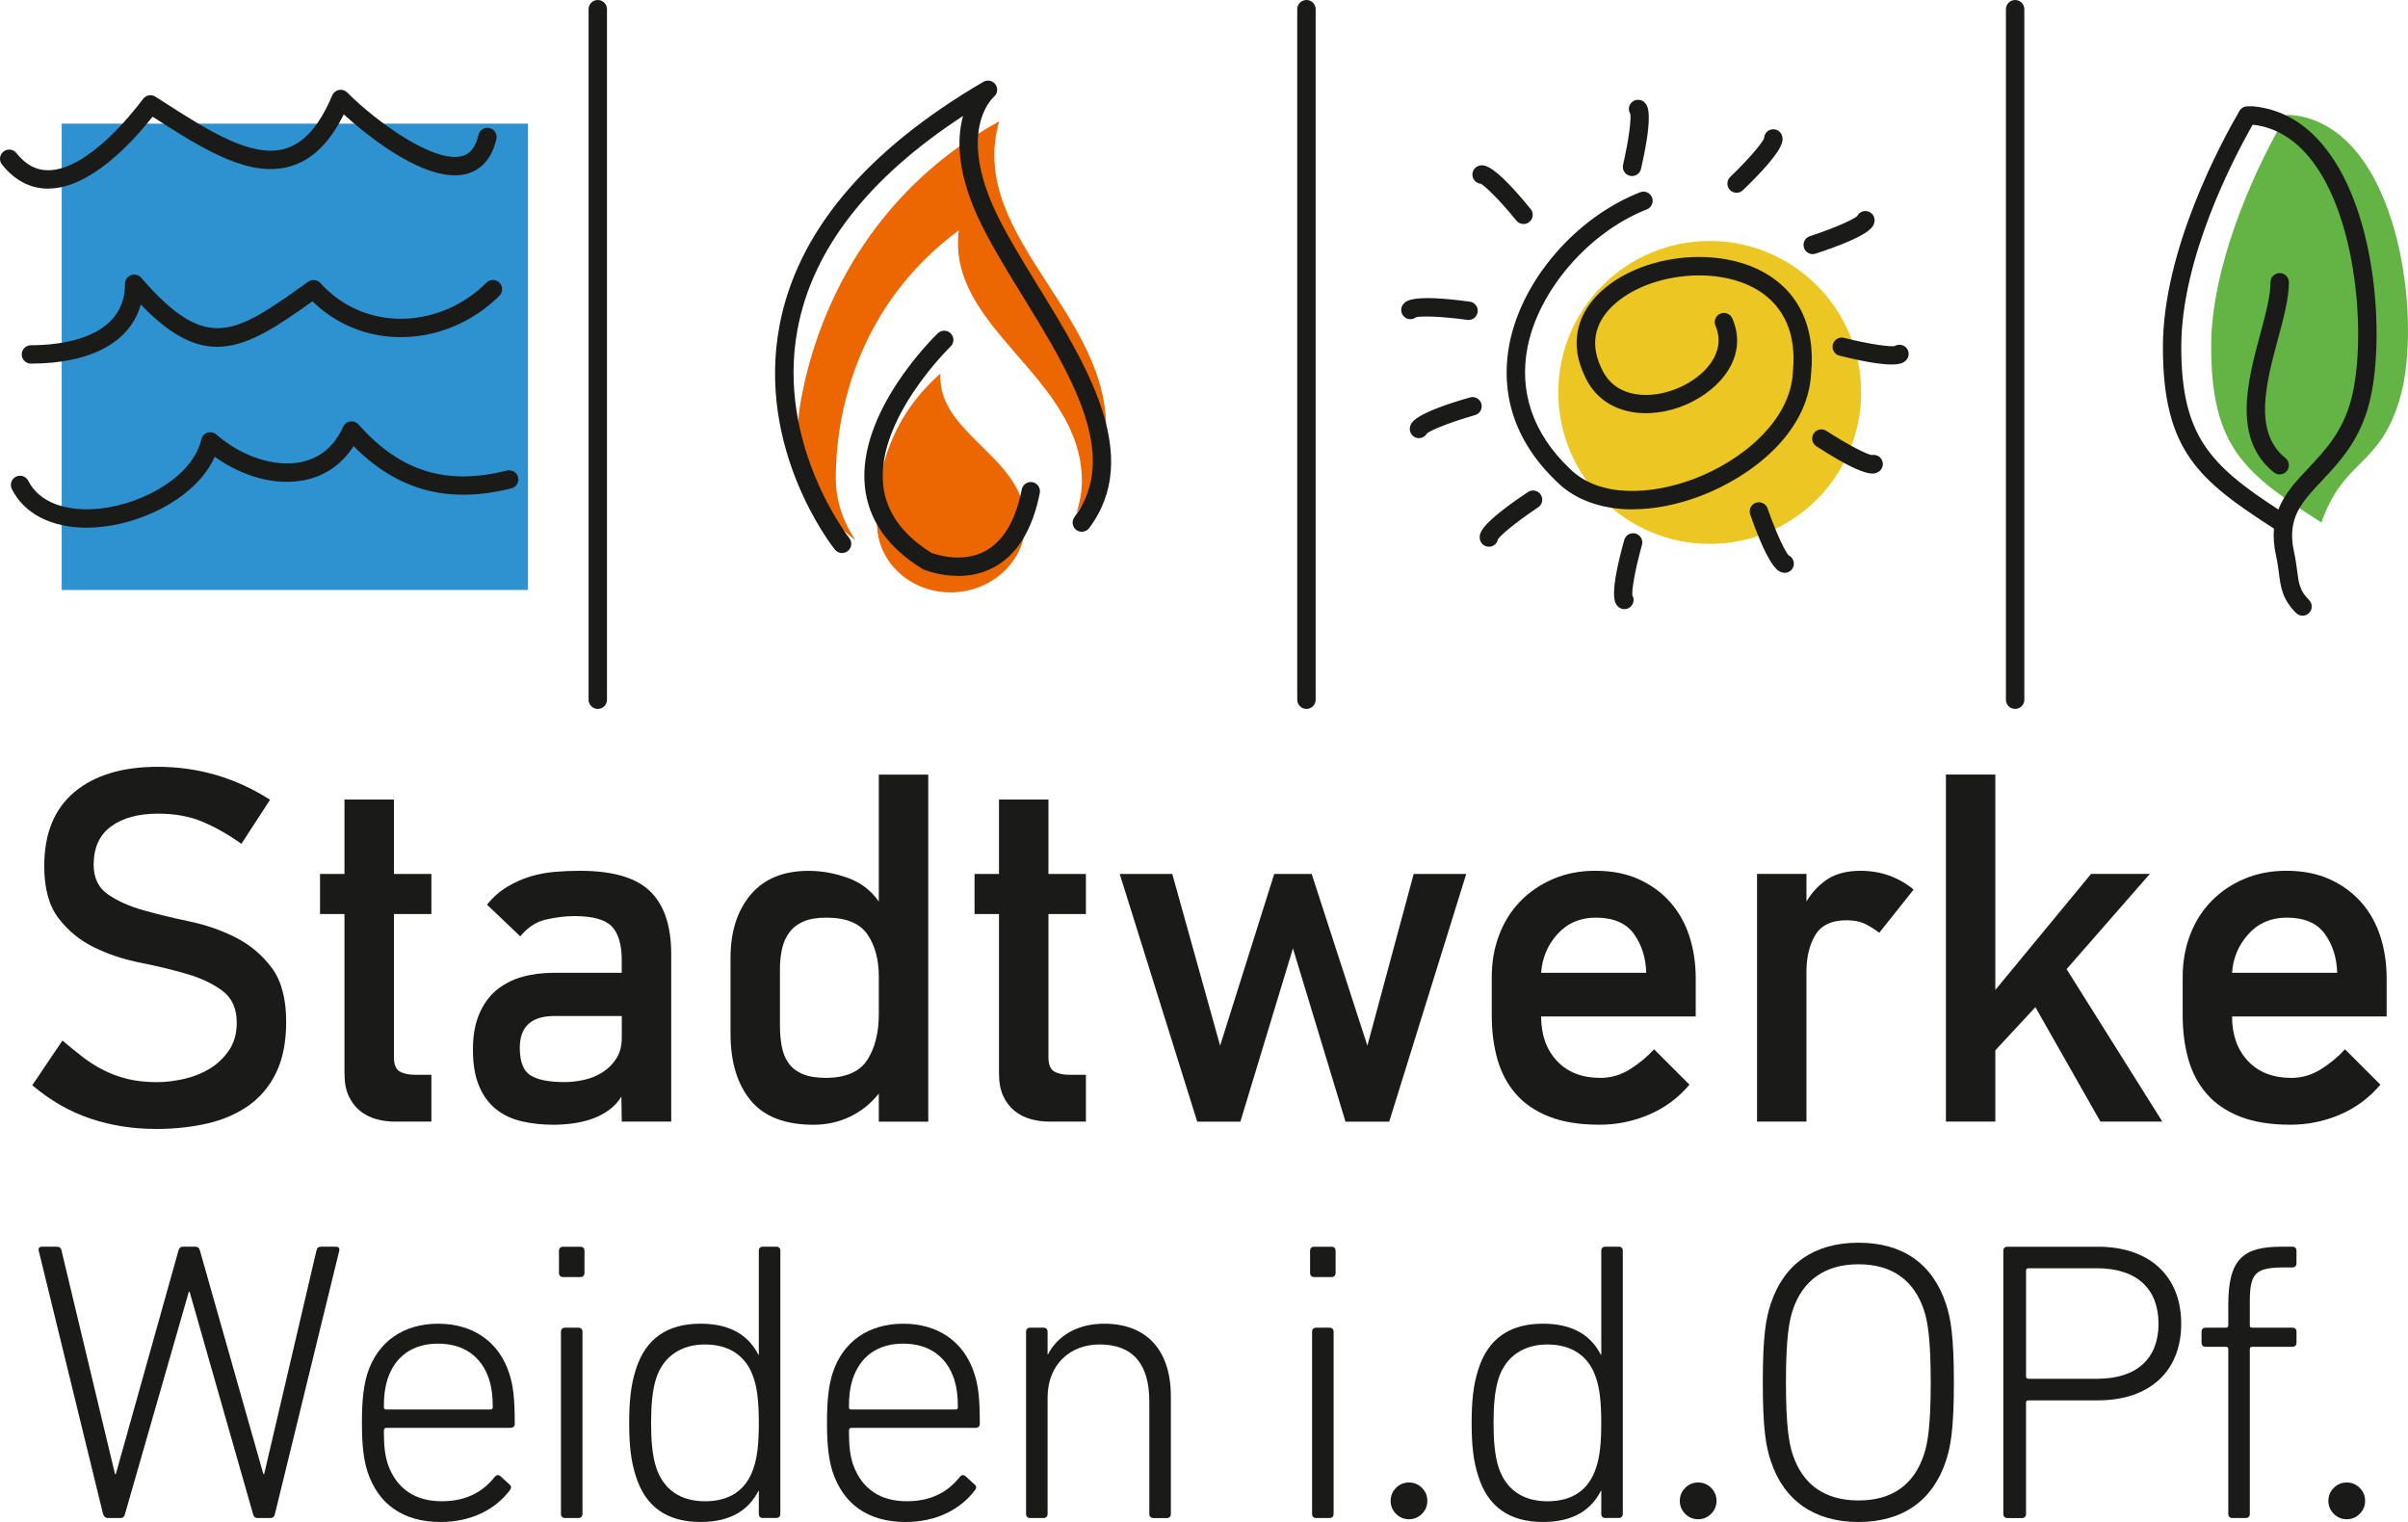 <?xml version="1.0" encoding="UTF-8"?>
<svg xmlns="http://www.w3.org/2000/svg" id="Ebene_1" viewBox="0 0 822.05 519.53">
  <defs>
    <style>
      .cls-1 {
        fill: #1a1a18;
      }

      .cls-2 {
        fill: #2e92d0;
      }

      .cls-3 {
        fill: #ec6602;
      }

      .cls-4 {
        fill: #63b444;
      }

      .cls-5 {
        fill: #ecc623;
      }
    </style>
  </defs>
  <g>
    <path class="cls-1" d="M97.7,348.71c0,6.88-1.13,12.66-3.38,17.35-2.25,4.68-5.39,8.45-9.41,11.3-4.03,2.85-8.73,4.89-14.12,6.14-5.39,1.24-11.22,1.87-17.5,1.87-7.93,0-15.42-1.19-22.47-3.55-7.04-2.37-13.65-6.16-19.8-11.37l10.3-15.27c2.49,2.13,4.86,4.06,7.11,5.77,2.25,1.72,4.62,3.2,7.1,4.44,2.49,1.24,5.18,2.22,8.08,2.93,2.9.71,6.24,1.07,10.04,1.07,2.84,0,5.86-.36,9.06-1.07,3.2-.71,6.13-1.87,8.79-3.46,2.66-1.6,4.88-3.7,6.66-6.31,1.78-2.6,2.66-5.74,2.66-9.41,0-4.86-1.63-8.5-4.88-10.92-3.26-2.43-7.31-4.35-12.17-5.77-4.86-1.42-10.12-2.69-15.81-3.82-5.69-1.12-10.96-2.87-15.81-5.24-4.86-2.37-8.91-5.68-12.17-9.95-3.26-4.26-4.88-10.19-4.88-17.76,0-11.13,3.43-19.56,10.3-25.31,6.87-5.74,16.34-8.62,28.42-8.62,13.86,0,26.64,3.75,38.37,11.24l-9.77,15.05c-4.5-3.2-8.94-5.71-13.32-7.55-4.38-1.83-9.41-2.75-15.1-2.75-6.75,0-12.11,1.45-16.08,4.36-3.97,2.91-5.95,7.27-5.95,13.08,0,4.51,1.63,7.89,4.9,10.14,3.27,2.25,7.33,4.06,12.2,5.43,4.87,1.37,10.12,2.64,15.76,3.82,5.64,1.19,10.89,3.03,15.76,5.51,4.87,2.49,8.93,5.93,12.2,10.32,3.26,4.39,4.9,10.5,4.9,18.33Z"></path>
    <path class="cls-1" d="M134.83,382.87c-2.25,0-4.41-.29-6.49-.89-2.07-.59-3.91-1.54-5.5-2.84-1.6-1.3-2.87-2.99-3.82-5.06-.95-2.07-1.42-4.64-1.42-7.73v-54.35h-8.35v-13.68h8.35v-25.4h16.88v25.4h12.79v13.68h-12.79v48.86c0,2.48.65,4.11,1.95,4.87,1.3.77,3.08,1.15,5.33,1.15h5.51v15.98h-12.43Z"></path>
    <path class="cls-1" d="M212.26,382.87l-.13-8.53c-1.18,1.89-2.66,3.46-4.43,4.71-1.77,1.24-3.69,2.22-5.76,2.93-2.07.71-4.22,1.21-6.47,1.51-2.24.29-4.37.44-6.38.44-3.9,0-7.53-.38-10.9-1.15-3.37-.77-6.29-2.13-8.77-4.09-2.48-1.95-4.43-4.59-5.84-7.9-1.42-3.31-2.13-7.46-2.13-12.43s.71-8.79,2.13-12.17c1.42-3.37,3.38-6.1,5.86-8.17,2.49-2.07,5.39-3.58,8.71-4.53,3.31-.95,6.93-1.42,10.83-1.42h23.27v-4.26c0-5.33-1.12-9.17-3.37-11.55-2.25-2.37-6.51-3.55-12.79-3.55-2.96,0-6.16.39-9.59,1.15-3.44.77-6.39,2.7-8.88,5.77l-11.37-10.83c2.01-2.49,4.29-4.5,6.84-6.04,2.54-1.54,5.18-2.72,7.89-3.55,2.71-.83,5.52-1.36,8.41-1.6,2.89-.24,5.75-.36,8.59-.36,11.21,0,19.2,2.34,23.99,7.02,4.78,4.68,7.17,11.81,7.17,21.4v57.19h-16.88ZM212.26,346.81h-22.91c-7.94,0-11.9,3.61-11.9,10.84,0,4.74,1.21,7.88,3.64,9.41,2.43,1.54,6.3,2.31,11.63,2.31,2.25,0,4.53-.27,6.84-.8s4.41-1.42,6.31-2.66c1.89-1.24,3.43-2.81,4.62-4.71,1.18-1.89,1.78-4.26,1.78-7.11v-7.28Z"></path>
    <path class="cls-1" d="M300.01,382.87v-9.59c-2.72,3.44-6.01,6.07-9.86,7.91-3.85,1.83-7.96,2.75-12.34,2.75-9.83,0-17.02-2.78-21.58-8.35-4.56-5.57-6.84-13.14-6.84-22.73v-25.93c0-8.88,2.28-16.05,6.84-21.49,4.56-5.44,11.16-8.17,19.8-8.17,4.5,0,8.97.8,13.41,2.4,4.44,1.6,7.96,4.29,10.57,8.08v-43.34h16.88v118.47h-16.88ZM300.01,333.31c0-5.8-1.3-10.59-3.91-14.39-2.61-3.79-7.28-5.68-14.03-5.68-3.2,0-5.8.45-7.81,1.33-2.02.89-3.62,2.13-4.8,3.73-1.19,1.6-2.02,3.46-2.49,5.6-.47,2.13-.71,4.38-.71,6.75v19.54c0,2.48.21,4.82.62,7.01.41,2.19,1.18,4.09,2.31,5.68,1.12,1.6,2.72,2.84,4.8,3.73,2.07.89,4.82,1.33,8.26,1.33,6.75-.12,11.39-2.22,13.94-6.3,2.55-4.09,3.82-9.21,3.82-15.37v-12.97Z"></path>
    <path class="cls-1" d="M358.27,382.87c-2.25,0-4.41-.29-6.48-.89-2.07-.59-3.91-1.54-5.51-2.84-1.6-1.3-2.87-2.99-3.82-5.06-.95-2.07-1.42-4.64-1.42-7.73v-54.35h-8.35v-13.68h8.35v-25.4h16.88v25.4h12.79v13.68h-12.79v48.86c0,2.48.65,4.11,1.95,4.87,1.3.77,3.08,1.15,5.33,1.15h5.51v15.98h-12.43Z"></path>
    <path class="cls-1" d="M474.25,382.87h-14.92l-17.94-59.15-17.94,59.15h-14.74l-26.46-84.55h17.94l16.34,58.62,18.47-58.62h12.79l19.01,58.62,15.81-58.62h17.94l-26.29,84.55Z"></path>
    <path class="cls-1" d="M526.12,346.99c0,6.28,1.8,11.34,5.42,15.18,3.61,3.85,8.55,5.77,14.83,5.77,3.55,0,6.9-.97,10.04-2.93,3.13-1.96,5.89-4.23,8.26-6.84l12.08,12.08c-3.79,4.5-8.38,7.9-13.77,10.21-5.39,2.31-11.04,3.46-16.96,3.46-6.75,0-12.46-.92-17.14-2.75-4.68-1.83-8.47-4.41-11.37-7.73-2.9-3.31-5-7.25-6.3-11.81-1.3-4.56-1.95-9.56-1.95-15.01v-13.14c0-5.21.86-10.04,2.58-14.48,1.71-4.44,4.14-8.26,7.28-11.46,3.14-3.2,6.87-5.71,11.19-7.55,4.32-1.83,9.09-2.75,14.3-2.75,5.69,0,10.66.98,14.92,2.93,4.26,1.95,7.84,4.59,10.75,7.9,2.9,3.32,5.06,7.2,6.48,11.63,1.42,4.44,2.13,9.21,2.13,14.3v12.97h-52.75ZM561.99,332.07c-.12-5.09-1.51-9.5-4.17-13.23-2.67-3.73-7.02-5.6-13.06-5.6-5.33,0-9.68,1.87-13.05,5.6-3.38,3.73-5.24,8.14-5.59,13.23h35.88Z"></path>
    <path class="cls-1" d="M641.56,318.4c-1.9-1.42-3.64-2.49-5.24-3.2-1.6-.71-3.58-1.07-5.95-1.07-5.09,0-8.65,1.69-10.66,5.06-2.01,3.38-3.02,7.55-3.02,12.52v51.15h-16.87v-84.55h16.87v9.42c2.01-3.31,4.47-5.89,7.37-7.73,2.9-1.83,6.6-2.75,11.1-2.75,6.87,0,12.9,2.13,18.12,6.4l-11.72,14.74Z"></path>
    <path class="cls-1" d="M717.05,382.87l-22.2-39.08-13.68,14.74v24.33h-16.87v-118.47h16.87v73.53l32.68-39.61h20.07l-28.42,32.5,32.68,52.04h-21.14Z"></path>
    <path class="cls-1" d="M761.99,346.99c0,6.28,1.8,11.34,5.42,15.18,3.61,3.85,8.55,5.77,14.83,5.77,3.55,0,6.9-.97,10.04-2.93,3.14-1.96,5.89-4.23,8.26-6.84l12.08,12.08c-3.79,4.5-8.38,7.9-13.77,10.21-5.39,2.31-11.04,3.46-16.96,3.46-6.75,0-12.46-.92-17.14-2.75-4.68-1.83-8.47-4.41-11.37-7.73-2.9-3.31-5-7.25-6.3-11.81-1.3-4.56-1.95-9.56-1.95-15.01v-13.14c0-5.21.86-10.04,2.58-14.48,1.72-4.44,4.14-8.26,7.28-11.46,3.14-3.2,6.87-5.71,11.19-7.55,4.32-1.83,9.09-2.75,14.3-2.75,5.68,0,10.66.98,14.92,2.93,4.26,1.95,7.84,4.59,10.75,7.9,2.9,3.32,5.06,7.2,6.48,11.63,1.42,4.44,2.13,9.21,2.13,14.3v12.97h-52.75ZM797.87,332.07c-.12-5.09-1.51-9.5-4.18-13.23-2.66-3.73-7.02-5.6-13.05-5.6-5.33,0-9.68,1.87-13.06,5.6-3.38,3.73-5.24,8.14-5.59,13.23h35.88Z"></path>
  </g>
  <g>
    <path class="cls-1" d="M87.88,518.18c-.82,0-1.22-.41-1.5-1.37l-21.65-75.86h-.27l-21.79,75.86c-.27.96-.68,1.37-1.5,1.37h-4.36c-.82,0-1.36-.55-1.63-1.37l-21.93-89.75c-.27-.95.14-1.5,1.09-1.5h4.9c1.09,0,1.63.41,1.77,1.36l18.25,76.27h.27l21.38-76.27c.27-.95.68-1.36,1.63-1.36h4.09c.95,0,1.36.41,1.63,1.36l21.65,76.27h.27l17.84-76.27c.27-1.09.68-1.36,1.77-1.36h4.9c.95,0,1.36.55,1.09,1.5l-21.93,89.75c-.14.82-.68,1.37-1.5,1.37h-4.49Z"></path>
    <path class="cls-1" d="M125.46,502.38c-1.23-3.95-1.91-8.45-1.91-16.75s.68-12.94,1.91-16.89c3.54-10.89,12.39-16.89,24.11-16.89s20.7,5.99,24.24,16.89c1.36,4.09,1.91,8.3,1.91,17.3,0,.81-.55,1.36-1.5,1.36h-42.36c-.54,0-.82.41-.82.95,0,5.45.41,8.45,1.36,11.44,3,8.58,9.54,12.66,18.39,12.66s14.3-3.54,18.11-8.31c.54-.68,1.23-.82,1.91-.27l3.13,2.86c.68.54.68,1.22.14,1.91-4.77,6.4-12.94,10.89-23.7,10.89-12.66,0-21.24-5.99-24.92-17.16ZM167.4,481.13c.54,0,.82-.27.82-.82,0-3.95-.41-6.81-1.23-9.4-2.59-8.04-8.85-12.26-17.43-12.26s-14.71,4.22-17.3,12.26c-.82,2.59-1.22,5.45-1.22,9.4,0,.55.27.82.82.82h35.55Z"></path>
    <path class="cls-1" d="M192.18,435.92c-.82,0-1.36-.55-1.36-1.37v-7.62c0-.81.55-1.36,1.36-1.36h5.99c.82,0,1.36.55,1.36,1.36v7.62c0,.82-.54,1.37-1.36,1.37h-5.99ZM192.86,518.18c-.82,0-1.36-.55-1.36-1.37v-62.24c0-.82.55-1.36,1.36-1.36h4.63c.82,0,1.36.54,1.36,1.36v62.24c0,.82-.54,1.37-1.36,1.37h-4.63Z"></path>
    <path class="cls-1" d="M260.41,518.18c-.82,0-1.36-.55-1.36-1.37v-7.9h-.13c-3.13,6.13-8.99,10.62-19.75,10.62-11.44,0-18.79-5.17-22.06-15.52-1.77-5.31-2.32-11.03-2.32-18.25s.54-13.07,2.32-18.39c3.27-10.35,10.62-15.53,22.06-15.53,10.76,0,16.62,4.49,19.75,10.62h.13v-35.55c0-.81.54-1.36,1.36-1.36h4.63c.82,0,1.36.55,1.36,1.36v89.88c0,.82-.54,1.37-1.36,1.37h-4.63ZM257.28,501.02c1.22-3.54,1.77-8.17,1.77-15.25s-.54-11.85-1.77-15.39c-2.45-7.62-8.44-11.44-16.62-11.44s-14.16,4.08-16.62,11.44c-1.36,4.09-1.77,9.54-1.77,15.39s.41,11.17,1.77,15.25c2.45,7.35,8.17,11.44,16.62,11.44s14.16-3.81,16.62-11.44Z"></path>
    <path class="cls-1" d="M284.23,502.38c-1.22-3.95-1.91-8.45-1.91-16.75s.68-12.94,1.91-16.89c3.54-10.89,12.39-16.89,24.11-16.89s20.7,5.99,24.24,16.89c1.36,4.09,1.91,8.3,1.91,17.3,0,.81-.54,1.36-1.5,1.36h-42.35c-.54,0-.82.41-.82.95,0,5.45.41,8.45,1.36,11.44,3,8.58,9.53,12.66,18.38,12.66s14.3-3.54,18.12-8.31c.54-.68,1.22-.82,1.9-.27l3.13,2.86c.68.54.68,1.22.14,1.91-4.77,6.4-12.94,10.89-23.7,10.89-12.67,0-21.25-5.99-24.92-17.16ZM326.18,481.13c.54,0,.82-.27.82-.82,0-3.95-.41-6.81-1.23-9.4-2.59-8.04-8.85-12.26-17.43-12.26s-14.71,4.22-17.3,12.26c-.82,2.59-1.23,5.45-1.23,9.4,0,.55.27.82.82.82h35.55Z"></path>
    <path class="cls-1" d="M393.72,518.18c-.82,0-1.36-.55-1.36-1.37v-38.4c0-12.94-5.72-19.48-17.02-19.48-9.94,0-17.71,6.81-17.71,18.11v39.77c0,.82-.54,1.37-1.36,1.37h-4.63c-.82,0-1.36-.55-1.36-1.37v-62.24c0-.82.54-1.36,1.36-1.36h4.63c.82,0,1.36.54,1.36,1.36v7.76h.14c3.27-6.4,10.08-10.48,19.2-10.48,14.44,0,22.74,8.99,22.74,24.79v40.18c0,.82-.54,1.37-1.36,1.37h-4.63Z"></path>
    <path class="cls-1" d="M448.6,435.92c-.82,0-1.36-.55-1.36-1.37v-7.62c0-.81.54-1.36,1.36-1.36h5.99c.82,0,1.36.55,1.36,1.36v7.62c0,.82-.55,1.37-1.36,1.37h-5.99ZM449.28,518.18c-.81,0-1.36-.55-1.36-1.37v-62.24c0-.82.54-1.36,1.36-1.36h4.63c.82,0,1.36.54,1.36,1.36v62.24c0,.82-.54,1.37-1.36,1.37h-4.63Z"></path>
    <path class="cls-1" d="M487.27,512.32c0,1.73-.61,3.2-1.84,4.43-1.23,1.22-2.7,1.84-4.43,1.84s-3.2-.61-4.42-1.84c-1.23-1.23-1.84-2.7-1.84-4.43s.61-3.2,1.84-4.43c1.22-1.23,2.7-1.84,4.42-1.84s3.2.61,4.43,1.84c1.23,1.23,1.84,2.7,1.84,4.43Z"></path>
    <path class="cls-1" d="M548.01,518.18c-.82,0-1.36-.55-1.36-1.37v-7.9h-.14c-3.13,6.13-8.99,10.62-19.75,10.62-11.44,0-18.79-5.17-22.06-15.52-1.77-5.31-2.31-11.03-2.31-18.25s.54-13.07,2.31-18.39c3.27-10.35,10.62-15.53,22.06-15.53,10.76,0,16.62,4.49,19.75,10.62h.14v-35.55c0-.81.54-1.36,1.36-1.36h4.63c.82,0,1.36.55,1.36,1.36v89.88c0,.82-.54,1.37-1.36,1.37h-4.63ZM544.87,501.02c1.23-3.54,1.77-8.17,1.77-15.25s-.54-11.85-1.77-15.39c-2.45-7.62-8.44-11.44-16.61-11.44s-14.16,4.08-16.62,11.44c-1.36,4.09-1.77,9.54-1.77,15.39s.41,11.17,1.77,15.25c2.45,7.35,8.17,11.44,16.62,11.44s14.16-3.81,16.61-11.44Z"></path>
    <path class="cls-1" d="M585.99,512.32c0,1.73-.61,3.2-1.84,4.43-1.23,1.22-2.7,1.84-4.43,1.84s-3.2-.61-4.42-1.84c-1.23-1.23-1.84-2.7-1.84-4.43s.61-3.2,1.84-4.43c1.22-1.23,2.7-1.84,4.42-1.84s3.2.61,4.43,1.84c1.23,1.23,1.84,2.7,1.84,4.43Z"></path>
    <path class="cls-1" d="M604.51,498.7c-1.63-4.9-2.72-10.89-2.72-26.83s1.09-21.93,2.72-26.83c4.49-13.62,14.84-20.84,29.96-20.84s25.33,7.22,29.83,20.84c1.63,4.9,2.72,10.89,2.72,26.83s-1.09,21.93-2.72,26.83c-4.5,13.62-14.85,20.83-29.83,20.83s-25.47-7.21-29.96-20.83ZM656.81,447.22c-3.41-10.21-10.9-15.66-22.33-15.66s-19.07,5.45-22.47,15.66c-1.23,3.68-2.32,9.67-2.32,24.65s1.09,20.97,2.32,24.65c3.4,10.21,10.89,15.66,22.47,15.66s18.93-5.45,22.33-15.66c1.23-3.68,2.31-9.67,2.31-24.65s-1.09-20.97-2.31-24.65Z"></path>
    <path class="cls-1" d="M685.26,518.18c-.82,0-1.36-.55-1.36-1.37v-89.88c0-.81.54-1.36,1.36-1.36h30.91c17.71,0,28.46,10.08,28.46,26.29s-10.76,26.15-28.46,26.15h-23.7c-.54,0-.82.27-.82.82v38c0,.82-.54,1.37-1.36,1.37h-5.04ZM736.88,451.85c0-11.85-7.36-18.93-20.97-18.93h-23.43c-.54,0-.82.27-.82.82v36.09c0,.54.27.82.82.82h23.43c13.62,0,20.97-6.95,20.97-18.79Z"></path>
    <path class="cls-1" d="M762.06,518.18c-.82,0-1.36-.55-1.36-1.37v-56.25c0-.54-.27-.82-.82-.82h-6.95c-.82,0-1.36-.54-1.36-1.36v-3.81c0-.82.55-1.36,1.36-1.36h6.95c.55,0,.82-.27.82-.82v-6.95c0-15.53,4.9-19.88,18.11-19.88h3.81c.82,0,1.36.55,1.36,1.36v4.36c0,.81-.55,1.36-1.36,1.36h-2.86c-9.94,0-11.71,2.04-11.71,11.85v7.9c0,.54.27.82.82.82h13.76c.82,0,1.36.54,1.36,1.36v3.81c0,.82-.55,1.36-1.36,1.36h-13.76c-.54,0-.82.27-.82.82v56.25c0,.82-.54,1.37-1.36,1.37h-4.63Z"></path>
    <path class="cls-1" d="M807.41,512.32c0,1.73-.61,3.2-1.84,4.43-1.22,1.22-2.7,1.84-4.43,1.84s-3.2-.61-4.43-1.84c-1.22-1.23-1.84-2.7-1.84-4.43s.61-3.2,1.84-4.43c1.23-1.23,2.7-1.84,4.43-1.84s3.2.61,4.43,1.84c1.23,1.23,1.84,2.7,1.84,4.43Z"></path>
  </g>
  <g>
    <g>
      <rect class="cls-2" x="21.07" y="42.21" width="159.18" height="159.18"></rect>
      <path class="cls-1" d="M29.58,180.13c-11.98,0-21.31-4.74-25.54-13.2-.78-1.55-.15-3.44,1.4-4.21,1.55-.78,3.43-.15,4.21,1.4,3.66,7.33,13.02,10.85,25.04,9.42,14.45-1.72,31.14-11,34.04-23.57.25-1.08,1.04-1.94,2.09-2.28,1.05-.34,2.2-.1,3.03.62,8.72,7.63,20.15,11.32,29.12,9.38,6.42-1.39,11.2-5.43,14.19-12.03.44-.97,1.34-1.64,2.39-1.8,1.05-.16,2.11.22,2.81,1.02,14.29,16.08,29.93,20.94,50.7,15.74,1.68-.42,3.38.6,3.8,2.28.42,1.68-.6,3.38-2.28,3.8-21.56,5.38-38.79.8-53.88-14.43-3.88,6.09-9.48,10.05-16.41,11.55-9.77,2.11-21.3-.91-30.98-7.92-5.92,13.31-23.12,22.1-37.89,23.86-2.01.24-3.96.36-5.85.36ZM10.56,124.13c-1.73,0-3.14-1.4-3.14-3.14s1.4-3.14,3.14-3.14c9.66,0,32.12-2.04,32.12-20.98,0-1.31.81-2.48,2.04-2.94,1.23-.46,2.61-.11,3.47.88,22.53,26,31.93,19.29,57.03,1.36,1.3-.93,3.09-.73,4.16.45,6.83,7.59,16.2,11.91,26.39,12.18,11.14.29,22.18-4.19,30.29-12.3,1.22-1.23,3.21-1.23,4.44,0s1.22,3.21,0,4.44c-9.32,9.32-22.03,14.47-34.89,14.13-10.98-.29-21.16-4.61-28.94-12.22-11.69,8.33-21.15,14.73-30.68,15.46-9.04.7-17.6-3.65-27.94-14.36-3.52,12.76-16.97,20.17-37.47,20.17ZM16.43,64.39c-6.08,0-11.38-2.77-15.75-8.23-1.08-1.35-.86-3.33.49-4.41,1.35-1.08,3.33-.86,4.41.49,3.21,4.02,6.83,5.96,11.06,5.87,13.1-.21,27.97-18.69,32.21-24.35.99-1.32,2.82-1.65,4.21-.76l1.98,1.27c15.96,10.27,31.03,19.98,42.56,16.41,6.33-1.96,11.5-7.88,15.81-18.12.4-.96,1.26-1.66,2.29-1.86,1.03-.2,2.08.12,2.82.86,10.33,10.33,29.98,24.37,39.36,21.67,1.01-.29,4.07-1.17,5.46-7.17.39-1.69,2.07-2.74,3.76-2.35,1.69.39,2.74,2.07,2.35,3.76-1.83,7.94-6.36,10.79-9.84,11.79-1.38.4-2.84.58-4.34.58-13.37,0-30.79-14.36-37.92-20.79-4.77,9.6-10.64,15.38-17.89,17.62-14.21,4.39-30.31-5.86-47.37-16.84-6.94,8.79-21.19,24.32-35.35,24.54-.11,0-.21,0-.32,0Z"></path>
    </g>
    <g>
      <path class="cls-4" d="M792.49,178.39c7.57-21.81,19.52-18.6,26.63-41.78,8.25-26.87,0-93.68-36.73-97.35h-1.83c-12.86,22.04-25.71,53.26-25.71,78.97,0,34.9,11.94,43.62,37.65,60.15"></path>
      <path class="cls-1" d="M786.05,210.16c-.8,0-1.61-.31-2.22-.92-4.7-4.7-5.23-8.8-5.84-13.55-.23-1.81-.48-3.68-.97-5.89-.77-3.5-.97-6.59-.73-9.36-25.6-16.51-37.91-26.51-37.91-62.03,0-33.17,20.01-70.05,26.14-80.56.56-.96,1.6-1.56,2.71-1.56h1.84c.1,0,.21,0,.31.02,10.43,1.04,19.28,6.67,26.3,16.71,16.41,23.47,18.19,64.89,13.16,84.54-3.29,12.84-10.16,20.13-16.22,26.57-6.98,7.42-12.02,12.78-9.47,24.32.55,2.48.82,4.59,1.06,6.44.56,4.34.87,6.73,4.06,9.92,1.22,1.23,1.22,3.21,0,4.44-.61.61-1.42.92-2.22.92ZM769.03,42.57c-6.78,11.88-24.38,45.69-24.38,75.82s9.62,40.26,33.14,55.53c2.14-5.49,6.13-9.73,10.25-14.11,5.81-6.17,11.82-12.56,14.71-23.83,4.85-18.91,2.55-58.26-12.22-79.39-5.86-8.38-13.1-13.1-21.51-14.03ZM778.25,161.95c-.69,0-1.38-.23-1.96-.69-14.3-11.44-8.98-31.23-4.7-47.13,1.81-6.73,3.52-13.09,3.52-17.77,0-1.73,1.41-3.14,3.14-3.14s3.14,1.4,3.14,3.14c0,5.52-1.82,12.26-3.74,19.4-4,14.87-8.54,31.72,2.56,40.6,1.35,1.08,1.57,3.06.49,4.41-.62.78-1.53,1.18-2.45,1.18Z"></path>
    </g>
    <g>
      <path class="cls-5" d="M635.37,133.95c0,28.56-23.14,51.7-51.7,51.7s-51.69-23.14-51.69-51.7,23.14-51.69,51.69-51.69,51.7,23.14,51.7,51.69"></path>
      <path class="cls-1" d="M554.55,207.94c-.88,0-1.75-.37-2.38-1.09-.89-1.03-2.98-3.44,2.32-22.53.46-1.67,2.2-2.65,3.86-2.19,1.67.46,2.65,2.19,2.19,3.86-2.64,9.52-3.48,15.66-3.27,17.24.73,1.28.48,2.93-.67,3.93-.59.51-1.32.77-2.05.77ZM609.25,195.53c-.26,0-.52-.03-.78-.1-1.32-.34-4.4-1.13-10.98-19.8-.58-1.63.28-3.43,1.92-4,1.63-.58,3.43.28,4,1.92,3.29,9.33,6.11,14.84,7.19,16.01,1.33.63,2.07,2.13,1.69,3.62-.36,1.42-1.64,2.36-3.04,2.36ZM508.29,186.63c-1.73,0-3.14-1.4-3.14-3.14,0-1.47,0-4.54,16.47-15.53,1.44-.96,3.39-.57,4.35.87.96,1.44.57,3.39-.87,4.35-8.22,5.49-12.88,9.59-13.74,10.92-.28,1.45-1.55,2.54-3.08,2.54ZM557.44,173.88c-10.66,0-19.89-3.26-26.16-9.62-17.52-16.78-18.36-34.81-15.96-46.98,4.29-21.77,22.62-43.01,44.59-51.65,1.61-.63,3.43.16,4.07,1.77.63,1.61-.16,3.43-1.77,4.07-19.76,7.77-36.89,27.55-40.73,47.02-3,15.24,1.91,29.52,14.21,41.29,10.51,10.67,28.9,8.89,42.64,3.68,16.16-6.12,32.85-19.72,33.72-36.28,0-.05,0-.1,0-.15,1.77-17.79-7.04-25.86-14.75-29.49-14.52-6.84-36.62-3.39-47.29,7.38-4.09,4.12-7.99,11.06-3.35,20.69.02.03.03.06.04.09,4.63,10.49,17,10.79,26.52,6.62,8.73-3.82,16.35-12.05,12.42-21.12-.69-1.59.04-3.44,1.63-4.13,1.59-.69,3.44.04,4.12,1.63,5.63,13.01-4.18,24.34-15.67,29.36-12.66,5.54-28.66,3.95-34.76-9.79-4.83-10.07-3.21-19.93,4.57-27.78,12.55-12.67,37.47-16.62,54.42-8.64,13.46,6.34,19.97,19.02,18.33,35.71-1.13,20.67-21.04,35.41-37.76,41.74-8.03,3.04-15.9,4.54-23.12,4.54ZM639.2,161.65c-2.23,0-7.01-1.48-19.13-9.31-1.45-.94-1.87-2.88-.93-4.34.94-1.46,2.88-1.88,4.34-.93,8.31,5.37,13.92,8.01,15.48,8.27,1.45-.32,2.95.42,3.55,1.82.69,1.59-.04,3.44-1.63,4.12-.37.16-.84.37-1.67.37ZM484.42,149.57c-.31,0-.63-.05-.95-.15-1.65-.52-2.57-2.28-2.05-3.94.41-1.3,1.37-4.34,20.41-9.82,1.66-.48,3.4.48,3.88,2.15.48,1.67-.48,3.4-2.15,3.88-9.49,2.73-15.16,5.23-16.4,6.24-.55,1.01-1.62,1.63-2.75,1.63ZM645.75,124.42c-3.17,0-8.51-.7-17.77-3.01-1.68-.42-2.7-2.12-2.28-3.8.42-1.68,2.12-2.71,3.8-2.29,9.58,2.39,15.74,3.07,17.32,2.81,1.26-.76,2.92-.56,3.95.57,1.17,1.28,1.07,3.27-.21,4.43-.52.47-1.41,1.28-4.81,1.28ZM501.35,109.22c-.14,0-.28,0-.43-.03-9.79-1.33-15.99-1.32-17.52-.89-1.16.9-2.84.88-3.99-.13-1.3-1.14-1.43-3.13-.29-4.43.9-1.03,3.01-3.43,22.64-.77,1.72.23,2.92,1.81,2.69,3.53-.21,1.57-1.56,2.72-3.11,2.72ZM618.83,86.74c-1.32,0-2.55-.84-2.98-2.16-.54-1.64.35-3.42,2-3.96,9.4-3.09,14.97-5.8,16.16-6.85.66-1.32,2.17-2.03,3.65-1.62,1.67.46,2.65,2.19,2.19,3.86-.39,1.42-1.21,4.38-20.03,10.57-.32.11-.66.16-.98.16ZM520.12,76.47c-.91,0-1.81-.39-2.43-1.15-6.25-7.65-10.79-11.88-12.2-12.61-1.46-.14-2.68-1.3-2.83-2.82-.17-1.72,1.09-3.26,2.81-3.43,1.36-.13,4.53-.45,17.07,14.88,1.1,1.34.9,3.32-.44,4.41-.58.48-1.29.71-1.98.71ZM592.84,65.81c-.82,0-1.64-.32-2.26-.96-1.2-1.25-1.17-3.23.08-4.44,7.11-6.86,10.96-11.72,11.57-13.19.02-1.47,1.07-2.77,2.57-3.04,1.71-.31,3.34.82,3.65,2.52.26,1.45.82,4.47-13.44,18.22-.61.59-1.39.88-2.18.88ZM557.15,60.09c-.23,0-.47-.03-.7-.08-1.69-.38-2.75-2.07-2.36-3.76,2.2-9.64,2.76-15.81,2.47-17.37-.79-1.24-.62-2.91.49-3.96,1.26-1.19,3.24-1.14,4.44.12.94.99,3.13,3.3-1.28,22.61-.33,1.45-1.62,2.44-3.06,2.44Z"></path>
    </g>
    <g>
      <path class="cls-1" d="M204.07,241.99c-1.73,0-3.14-1.4-3.14-3.14V3.14c0-1.73,1.4-3.14,3.14-3.14s3.14,1.4,3.14,3.14v235.71c0,1.73-1.41,3.14-3.14,3.14Z"></path>
      <path class="cls-1" d="M446,241.99c-1.73,0-3.14-1.4-3.14-3.14V3.14c0-1.73,1.4-3.14,3.14-3.14s3.14,1.4,3.14,3.14v235.71c0,1.73-1.4,3.14-3.14,3.14Z"></path>
      <path class="cls-1" d="M687.93,241.99c-1.73,0-3.14-1.4-3.14-3.14V3.14c0-1.73,1.4-3.14,3.14-3.14s3.14,1.4,3.14,3.14v235.71c0,1.73-1.41,3.14-3.14,3.14Z"></path>
    </g>
    <g>
      <path class="cls-3" d="M326.48,202.14c-13.97,1.01-26.04-8.71-27-21.74-.93-13,1.8-35.66,21.58-52.89-1.16,20.35,27.43,27.8,28.99,49.24.92,13-9.62,24.37-23.57,25.39"></path>
      <path class="cls-3" d="M377.04,153.57c-1.24,8.09-4.73,15.29-9.51,21.5,1.06-3.45,1.8-7.01,1.82-10.79,0-35.71-46.38-52.14-42.02-85.66-34.79,25.69-42,62.8-42.01,84.47,0,7.85,2.53,15.15,6.77,21.36-13.91-10.54-21.84-27.27-19.12-44.98,4.1-26.77,20.11-71.58,68.15-98.07-11.75,40.75,42.69,68.03,35.92,112.17"></path>
      <path class="cls-1" d="M287.46,188.78c-.92,0-1.83-.4-2.45-1.18-1.1-1.38-26.79-34.19-18.93-76.29,5.94-31.8,29.36-59.85,69.62-83.37,1.41-.82,3.21-.43,4.15.9.94,1.33.7,3.16-.55,4.21-.52.46-13.08,11.96,1.58,41.28,3.68,7.36,8.46,15.14,13.52,23.37,16.77,27.27,35.77,58.19,17.41,82.57-1.04,1.38-3.01,1.66-4.39.62-1.38-1.04-1.66-3.01-.62-4.4,15.78-20.97-1.26-48.7-17.74-75.51-5.13-8.35-9.98-16.24-13.79-23.85-8.71-17.43-8.69-29.67-6.5-37.55-32.41,21.15-51.4,45.61-56.5,72.8-7.36,39.25,17.41,70.98,17.66,71.3,1.08,1.36.85,3.33-.5,4.41-.58.46-1.27.68-1.95.68Z"></path>
      <path class="cls-1" d="M327.02,196.59c-6.47,0-11.45-2.09-11.77-2.22-.14-.06-.28-.13-.42-.21-11.8-7.3-18.38-16.72-19.57-27.98-2.7-25.64,23.78-51.34,24.91-52.42,1.25-1.2,3.24-1.16,4.43.09,1.2,1.25,1.16,3.24-.09,4.44-.25.24-25.4,24.67-23.01,47.25.97,9.16,6.49,16.94,16.4,23.14,1.4.53,10.42,3.68,18.33-.52,6.23-3.31,10.46-10.41,12.58-21.09.34-1.7,1.99-2.81,3.69-2.47,1.7.34,2.8,1.99,2.47,3.69-2.51,12.66-7.84,21.22-15.85,25.45-4.12,2.17-8.35,2.87-12.09,2.87Z"></path>
    </g>
  </g>
</svg>
